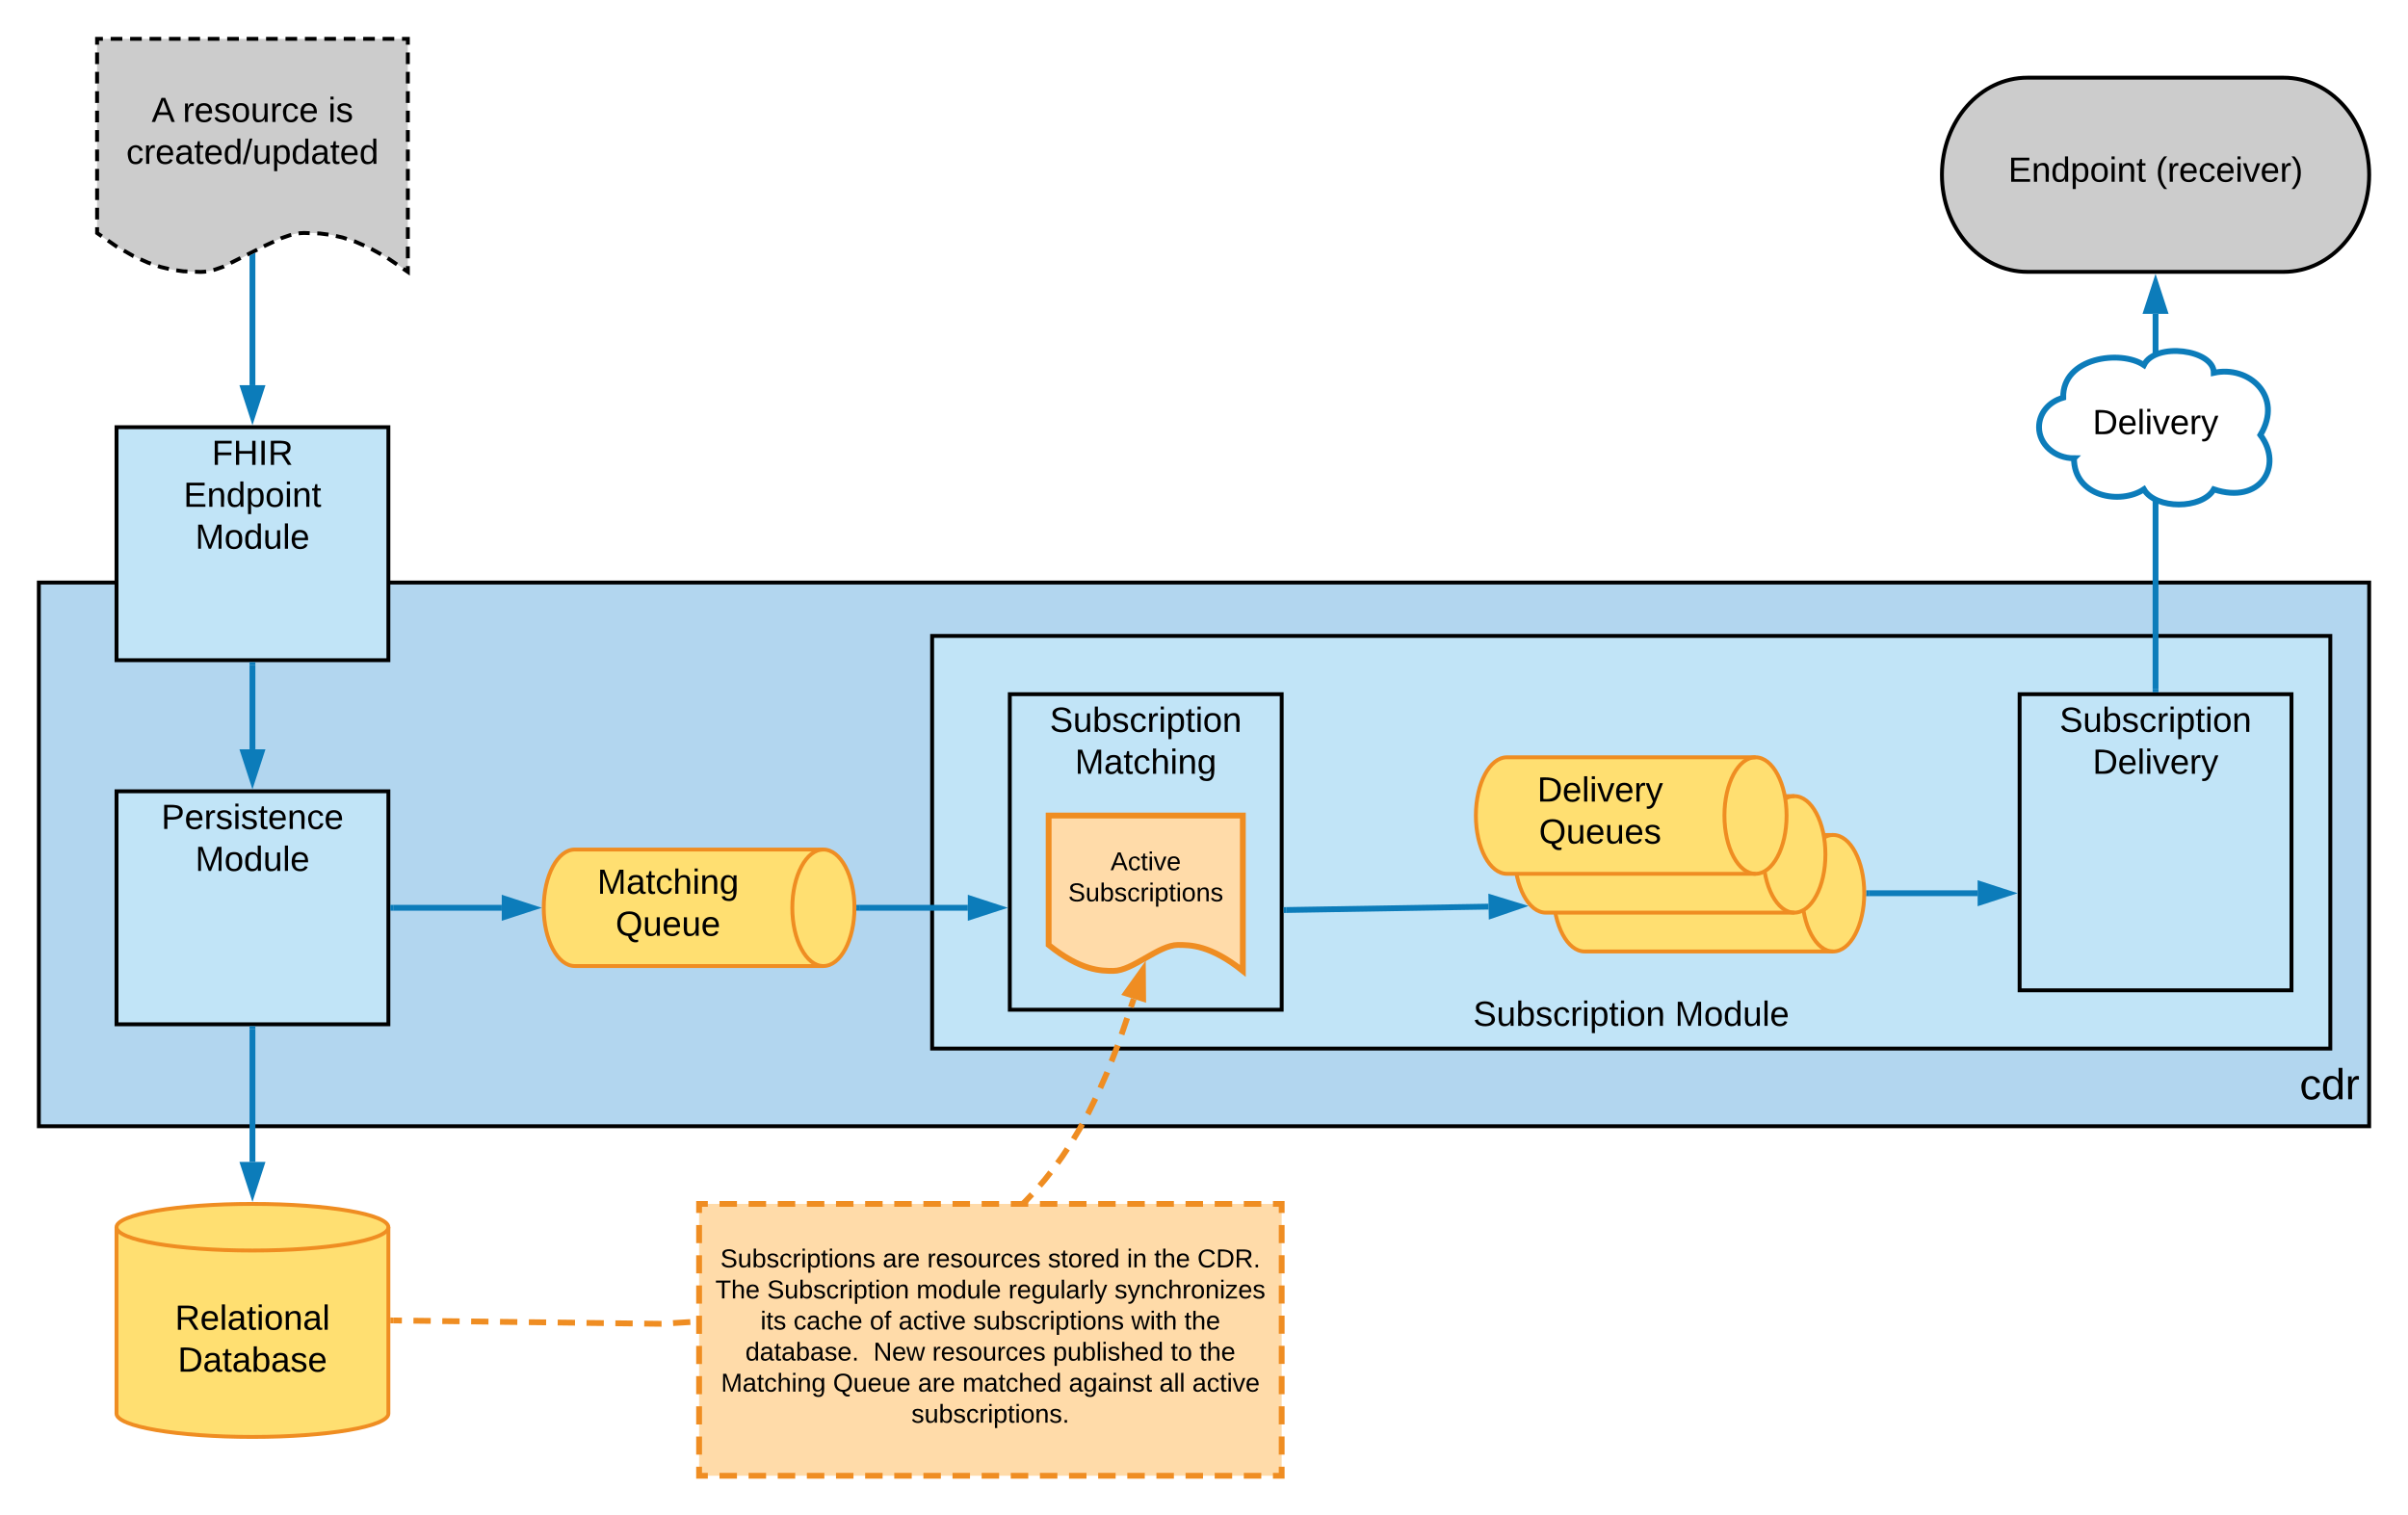 <svg xmlns="http://www.w3.org/2000/svg" xmlns:xlink="http://www.w3.org/1999/xlink" xmlns:lucid="lucid" width="1240" height="780"><g transform="translate(-20 -100)" lucid:page-tab-id="jGd8RxWa~NMn"><path d="M0 0h1360v1760H0z" fill="#fff"/><path d="M40 400h1200v280H40z" stroke="#000" stroke-width="2" fill="#b2d6ef"/><use xlink:href="#a" transform="matrix(1,0,0,1,45,405) translate(1159.198 261.111)"/><path d="M500 427.5h720V640H500z" stroke="#000" stroke-width="2" fill="#c1e4f7"/><use xlink:href="#b" transform="matrix(1,0,0,1,505,432.5) translate(273.625 195.8)"/><use xlink:href="#c" transform="matrix(1,0,0,1,505,432.5) translate(377.475 195.8)"/><path d="M70 120h160v120c-26.72-20.04-43.36-20.04-53.44-20.04-16 0-37.28 20.04-53.28 20.04-9.92 0-26.72 0-53.28-20.04z" fill="#ccc"/><path d="M77 120h6m4 0h6m4 0h6m4 0h6m4 0h6m4 0h6m4 0h6m4 0h6m4 0h6m4 0h6m4 0h6m4 0h6m4 0h6m4 0h6m4 0h6m4 0h3v3m0 4v6m0 4v6m0 4v6m0 4v6m0 4v6m0 4v6m0 4v6m0 4v6m0 4v6m0 4v6m0 4v6m0 4v3l-2.4-1.64m-3.2-2.2l-4.82-3.28m-3.36-1.93l-5.1-2.82m-3.5-1.65l-4.8-2.1-.56-.17m-3.7-1.2l-2.12-.7-3.5-.8m-3.8-.72l-4.38-.56-1.4-.05m-3.9-.12l-2.9-.1-1.95.1-.9.13m-3.75.77l-.73.17-4.26 1.47-.44.2m-3.48 1.6l-3.98 1.82-1.22.6m-3.42 1.73l-5.13 2.58m-3.43 1.72l-5.14 2.58m-3.42 1.72l-.42.22-4.26 1.47-.73.17m-3.76.78l-.9.13-1.96.1-2.9-.1m-3.87-.15l-2.1-.07-3.66-.52m-3.8-.7l-4.26-1.02-1.36-.47m-3.66-1.25l-1.46-.5-3.9-1.75m-3.52-1.6l-.05-.02-5-2.85m-3.36-1.92l-.58-.33-4.23-2.93m-3.18-2.2l-2.4-1.66v-3m0-4v-6m0-4v-6m0-4v-6m0-4V177m0-4v-6m0-4v-6m0-4v-6m0-4v-6m0-4V127m0-4v-3h3" stroke="#000" stroke-width="2" fill="none"/><use xlink:href="#d" transform="matrix(1,0,0,1,75,125) translate(23.075 37.8)"/><use xlink:href="#e" transform="matrix(1,0,0,1,75,125) translate(39.075 37.8)"/><use xlink:href="#f" transform="matrix(1,0,0,1,75,125) translate(113.975 37.8)"/><use xlink:href="#g" transform="matrix(1,0,0,1,75,125) translate(10.025 59.4)"/><path d="M1196 140c24.3 0 44 22.4 44 50s-19.7 50-44 50h-132c-24.3 0-44-22.4-44-50s19.7-50 44-50z" stroke="#000" stroke-width="2" fill="#ccc"/><use xlink:href="#h" transform="matrix(1,0,0,1,1025,145) translate(29.15 48.6)"/><use xlink:href="#i" transform="matrix(1,0,0,1,1025,145) translate(105.1 48.6)"/><path d="M80 320h140v120H80z" stroke="#000" stroke-width="2" fill="#c1e4f7"/><use xlink:href="#j" transform="matrix(1,0,0,1,85,325) translate(44.075 14.4)"/><use xlink:href="#k" transform="matrix(1,0,0,1,85,325) translate(29.525 36)"/><use xlink:href="#c" transform="matrix(1,0,0,1,85,325) translate(35.55 57.6)"/><path d="M150 232.38v66" stroke="#0c7cba" stroke-width="3" fill="none"/><path d="M151.5 232.42h-3v-.78l3-1.5z" fill="#0c7cba"/><path d="M150 314.15l-4.64-14.27h9.28z" stroke="#0c7cba" stroke-width="3" fill="#0c7cba"/><path d="M80 507.5h140v120H80z" stroke="#000" stroke-width="2" fill="#c1e4f7"/><use xlink:href="#l" transform="matrix(1,0,0,1,85,512.5) translate(18.05 14.4)"/><use xlink:href="#m" transform="matrix(1,0,0,1,85,512.5) translate(35.55 36)"/><path d="M150 442.5v43.38" stroke="#0c7cba" stroke-width="3" fill="none"/><path d="M151.5 442.54h-3V441h3z" fill="#0c7cba"/><path d="M150 501.65l-4.64-14.27h9.28z" stroke="#0c7cba" stroke-width="3" fill="#0c7cba"/><path d="M220 828c0 6.63-31.34 12-70 12s-70-5.37-70-12v-96c0-6.63 31.34-12 70-12s70 5.37 70 12z" stroke="#ef8d22" stroke-width="2" fill="#ffdf71"/><path d="M220 732c0 6.63-31.34 12-70 12s-70-5.37-70-12" stroke="#ef8d22" stroke-width="2" fill="none"/><use xlink:href="#n" transform="matrix(1,0,0,1,85,749) translate(25.1 35.8)"/><use xlink:href="#o" transform="matrix(1,0,0,1,85,749) translate(26.525 57.4)"/><path d="M150 630v68.38" stroke="#0c7cba" stroke-width="3" fill="none"/><path d="M151.5 630.04h-3v-1.54h3z" fill="#0c7cba"/><path d="M150 714.15l-4.64-14.27h9.28z" stroke="#0c7cba" stroke-width="3" fill="#0c7cba"/><path d="M444 537.5c8.84 0 16 13.43 16 30s-7.16 30-16 30H316c-8.84 0-16-13.43-16-30s7.16-30 16-30z" stroke="#ef8d22" stroke-width="2" fill="#ffdf71"/><path d="M444 597.5c-8.84 0-16-13.43-16-30s7.16-30 16-30" stroke="#ef8d22" stroke-width="2" fill="none"/><use xlink:href="#p" transform="matrix(1,0,0,1,305,542.5) translate(22.55 17.8)"/><use xlink:href="#q" transform="matrix(1,0,0,1,305,542.5) translate(32 39.4)"/><path d="M540 457.5h140V620H540z" stroke="#000" stroke-width="2" fill="#c1e4f7"/><use xlink:href="#r" transform="matrix(1,0,0,1,545,462.5) translate(15.575 14.4)"/><use xlink:href="#s" transform="matrix(1,0,0,1,545,462.5) translate(28.55 36)"/><path d="M1060 457.5h140V610h-140z" stroke="#000" stroke-width="2" fill="#c1e4f7"/><use xlink:href="#r" transform="matrix(1,0,0,1,1065,462.5) translate(15.575 14.4)"/><use xlink:href="#t" transform="matrix(1,0,0,1,1065,462.5) translate(32.6 36)"/><path d="M1130 455V261.62" stroke="#0c7cba" stroke-width="3" fill="none"/><path d="M1131.5 456.5h-3v-1.54h3z" fill="#0c7cba"/><path d="M1130 245.85l4.64 14.27h-9.28z" stroke="#0c7cba" stroke-width="3" fill="#0c7cba"/><path d="M560 520h100v80c-16.7-13.36-27.1-13.36-33.4-13.36-10 0-23.3 13.36-33.3 13.36-6.2 0-16.7 0-33.3-13.36z" stroke="#ef8d22" stroke-width="3" fill="#ffdba9"/><use xlink:href="#u" transform="matrix(1,0,0,1,565,525) translate(26.87 23.167)"/><use xlink:href="#v" transform="matrix(1,0,0,1,565,525) translate(5.056 39.167)"/><path d="M222.5 780.02l137.86 1.73 31.2-1.93 23.62-2.46 18.33-2.7 14.5-2.75 11.7-2.72 9.56-2.66 7.94-2.58 6.66-2.47 5.65-2.37 4.86-2.28.3-.15 8.9-4.67 8-4.67 7.33-4.67 6.7-4.7 6.24-4.76 5.82-4.84 5.47-4.95 5.18-5.1 4.95-5.28 4.74-5.52 4.58-5.83 4.48-6.2 4.43-6.7 4.4-7.36 4.48-8.2 4.66-9.45 5-11.38 5.83-14.87 7.9-23.1" fill="none"/><path d="M222.5 780.02l4.46.05m5.94.08l8.9.1m5.95.1l8.92.1m5.94.07l8.92.1m5.94.1l8.92.1m5.94.08l8.9.1m5.95.08l8.92.1m5.93.1l8.9.1m5.95.08l8.92.1m5.94.08l8.62.1h.3m5.92-.37l8.9-.55m5.93-.37l8.9-.55m5.92-.57l8.87-.92m5.9-.6l4.18-.44 4.66-.68m5.88-.87l7.8-1.13 1-.2m5.85-1.1l7.64-1.46 1.12-.25m5.78-1.35l4.8-1.12 3.84-1.07m5.72-1.58l7.94-2.58.54-.2m5.57-2.06l.56-.2 5.65-2.38 2-.94m5.32-2.63l6.73-3.53 1.14-.67m5.12-2.98l1.75-1.02 5.8-3.7m4.92-3.35l3.3-2.32 3.88-2.95m4.64-3.7l3.54-2.94 3.2-2.9m4.32-4.07l3.13-3.1 3.1-3.3m3.95-4.43l2.64-3.07 3-3.82m3.56-4.75l2.5-3.47 2.56-3.87m3.18-5.03l3.1-5.16 1.4-2.53m2.83-5.22l.25-.45 3.7-7.53m2.5-5.4l3.47-7.9.1-.26m2.17-5.53l3.25-8.3m1.96-5.6l2.88-8.44m1.93-5.62l1.45-4.2" stroke="#ef8d22" stroke-width="3" fill="none"/><path d="M222.56 778.52l-.04 3-1.52-.02v-3z" fill="#ef8d22"/><path d="M608.53 599.36l.12 15-8.84-2.8z" stroke="#ef8d22" stroke-width="3" fill="#ef8d22"/><path d="M222.5 567.5h55.88" stroke="#0c7cba" stroke-width="3" fill="none"/><path d="M222.54 569H221v-3h1.54z" fill="#0c7cba"/><path d="M294.15 567.5l-14.27 4.64v-9.28z" stroke="#0c7cba" stroke-width="3" fill="#0c7cba"/><path d="M462.5 567.5h55.88" stroke="#0c7cba" stroke-width="3" fill="none"/><path d="M462.54 569h-1.66l.12-1.48-.05-1.52h1.6z" fill="#0c7cba"/><path d="M534.15 567.5l-14.27 4.64v-9.28z" stroke="#0c7cba" stroke-width="3" fill="#0c7cba"/><path d="M682.5 568.64l104.05-1.74" stroke="#0c7cba" stroke-width="3" fill="none"/><path d="M682.56 570.14l-1.56.03v-3l1.5-.03z" fill="#0c7cba"/><path d="M802.3 566.64l-14.17 4.87-.16-9.25z" stroke="#0c7cba" stroke-width="3" fill="#0c7cba"/><path d="M982.5 560h55.88" stroke="#0c7cba" stroke-width="3" fill="none"/><path d="M982.54 561.5h-1.66l.12-1.48-.05-1.52h1.6z" fill="#0c7cba"/><path d="M1054.15 560l-14.27 4.64v-9.28z" stroke="#0c7cba" stroke-width="3" fill="#0c7cba"/><path d="M380 720h300v140H380z" fill="#ffdba9"/><path d="M390.5 720h9m6 0h9m6 0h9m6 0h9m6 0h9m6 0h9m6 0h9m6 0h9m6 0h9m6 0h9m6 0h9m6 0h9m6 0h9m6 0h9m6 0h9m6 0h9m6 0h9m6 0h9m6 0h9m6 0h4.5v4.67m0 6.22v9.32m0 6.22v9.34m0 6.22v9.33m0 6.23v9.33m0 6.2v9.34m0 6.23V818m0 6.22v9.34m0 6.22v9.33m0 6.23V860h-4.5m-6 0h-9m-6 0h-9m-6 0h-9m-6 0h-9m-6 0h-9m-6 0h-9m-6 0h-9m-6 0h-9m-6 0h-9m-6 0h-9m-6 0h-9m-6 0h-9m-6 0h-9m-6 0h-9m-6 0h-9m-6 0h-9m-6 0h-9m-6 0h-9m-6 0h-9m-6 0H380v-4.67m0-6.22v-9.32m0-6.22v-9.34m0-6.22v-9.33m0-6.23v-9.33m0-6.2v-9.34m0-6.23V762m0-6.22v-9.34m0-6.22v-9.33m0-6.23V720h4.5" stroke="#ef8d22" stroke-width="3" fill="none"/><g><use xlink:href="#w" transform="matrix(1,0,0,1,385,725) translate(5.944 27.667)"/><use xlink:href="#x" transform="matrix(1,0,0,1,385,725) translate(89.537 27.667)"/><use xlink:href="#y" transform="matrix(1,0,0,1,385,725) translate(112.463 27.667)"/><use xlink:href="#z" transform="matrix(1,0,0,1,385,725) translate(174.611 27.667)"/><use xlink:href="#A" transform="matrix(1,0,0,1,385,725) translate(215.315 27.667)"/><use xlink:href="#B" transform="matrix(1,0,0,1,385,725) translate(229.352 27.667)"/><use xlink:href="#C" transform="matrix(1,0,0,1,385,725) translate(251.574 27.667)"/><use xlink:href="#D" transform="matrix(1,0,0,1,385,725) translate(3.37 43.667)"/><use xlink:href="#E" transform="matrix(1,0,0,1,385,725) translate(30 43.667)"/><use xlink:href="#F" transform="matrix(1,0,0,1,385,725) translate(106.926 43.667)"/><use xlink:href="#G" transform="matrix(1,0,0,1,385,725) translate(154.259 43.667)"/><use xlink:href="#H" transform="matrix(1,0,0,1,385,725) translate(208.926 43.667)"/><use xlink:href="#I" transform="matrix(1,0,0,1,385,725) translate(26.611 59.667)"/><use xlink:href="#J" transform="matrix(1,0,0,1,385,725) translate(43.611 59.667)"/><use xlink:href="#K" transform="matrix(1,0,0,1,385,725) translate(82.87 59.667)"/><use xlink:href="#L" transform="matrix(1,0,0,1,385,725) translate(97.685 59.667)"/><use xlink:href="#M" transform="matrix(1,0,0,1,385,725) translate(136.167 59.667)"/><use xlink:href="#N" transform="matrix(1,0,0,1,385,725) translate(217.537 59.667)"/><use xlink:href="#O" transform="matrix(1,0,0,1,385,725) translate(244.87 59.667)"/><use xlink:href="#P" transform="matrix(1,0,0,1,385,725) translate(18.815 75.667)"/><use xlink:href="#Q" transform="matrix(1,0,0,1,385,725) translate(84.741 75.667)"/><use xlink:href="#y" transform="matrix(1,0,0,1,385,725) translate(115.037 75.667)"/><use xlink:href="#R" transform="matrix(1,0,0,1,385,725) translate(177.185 75.667)"/><use xlink:href="#S" transform="matrix(1,0,0,1,385,725) translate(237.852 75.667)"/><use xlink:href="#O" transform="matrix(1,0,0,1,385,725) translate(252.667 75.667)"/><use xlink:href="#T" transform="matrix(1,0,0,1,385,725) translate(6.259 91.667)"/><use xlink:href="#U" transform="matrix(1,0,0,1,385,725) translate(63.963 91.667)"/><use xlink:href="#x" transform="matrix(1,0,0,1,385,725) translate(107.667 91.667)"/><use xlink:href="#V" transform="matrix(1,0,0,1,385,725) translate(130.593 91.667)"/><use xlink:href="#W" transform="matrix(1,0,0,1,385,725) translate(185.37 91.667)"/><use xlink:href="#X" transform="matrix(1,0,0,1,385,725) translate(232 91.667)"/><use xlink:href="#Y" transform="matrix(1,0,0,1,385,725) translate(248.963 91.667)"/><use xlink:href="#Z" transform="matrix(1,0,0,1,385,725) translate(104.315 107.667)"/></g><path d="M964 530c8.84 0 16 13.43 16 30s-7.16 30-16 30H836c-8.84 0-16-13.43-16-30s7.16-30 16-30z" stroke="#ef8d22" stroke-width="2" fill="#ffdf71"/><path d="M964 590c-8.84 0-16-13.43-16-30s7.16-30 16-30" stroke="#ef8d22" stroke-width="2" fill="none"/><path d="M944 510c8.84 0 16 13.43 16 30s-7.16 30-16 30H816c-8.84 0-16-13.43-16-30s7.16-30 16-30z" stroke="#ef8d22" stroke-width="2" fill="#ffdf71"/><path d="M944 570c-8.84 0-16-13.43-16-30s7.16-30 16-30" stroke="#ef8d22" stroke-width="2" fill="none"/><path d="M924 490c8.84 0 16 13.43 16 30s-7.16 30-16 30H796c-8.84 0-16-13.43-16-30s7.16-30 16-30z" stroke="#ef8d22" stroke-width="2" fill="#ffdf71"/><path d="M924 550c-8.84 0-16-13.43-16-30s7.16-30 16-30" stroke="#ef8d22" stroke-width="2" fill="none"/><g><use xlink:href="#aa" transform="matrix(1,0,0,1,785,495) translate(26.6 17.8)"/><use xlink:href="#ab" transform="matrix(1,0,0,1,785,495) translate(27.5 39.4)"/></g><path d="M1088 336c-9.94 0-18-7.16-18-16 0-7.07 4.87-13.03 12.44-15.22C1082 284 1112 280 1124 288c6-12 36-8 36 4 18-4 36 12 24 32 12 16 0 36-24 28-6 10.4-30 10.4-36 0-12 8-36 4-36-16z" stroke="#0c7cba" stroke-width="3" fill="#fff"/><g><use xlink:href="#t" transform="matrix(1,0,0,1,1075,285) translate(22.6 38.6)"/></g><defs><path d="M96-169c-40 0-48 33-48 73s9 75 48 75c24 0 41-14 43-38l32 2c-6 37-31 61-74 61-59 0-76-41-82-99-10-93 101-131 147-64 4 7 5 14 7 22l-32 3c-4-21-16-35-41-35" id="ac"/><path d="M85-194c31 0 48 13 60 33l-1-100h32l1 261h-30c-2-10 0-23-3-31C134-8 116 4 85 4 32 4 16-35 15-94c0-66 23-100 70-100zm9 24c-40 0-46 34-46 75 0 40 6 74 45 74 42 0 51-32 51-76 0-42-9-74-50-73" id="ad"/><path d="M114-163C36-179 61-72 57 0H25l-1-190h30c1 12-1 29 2 39 6-27 23-49 58-41v29" id="ae"/><g id="a"><use transform="matrix(0.062,0,0,0.062,0,0)" xlink:href="#ac"/><use transform="matrix(0.062,0,0,0.062,11.111,0)" xlink:href="#ad"/><use transform="matrix(0.062,0,0,0.062,23.457,0)" xlink:href="#ae"/></g><path d="M185-189c-5-48-123-54-124 2 14 75 158 14 163 119 3 78-121 87-175 55-17-10-28-26-33-46l33-7c5 56 141 63 141-1 0-78-155-14-162-118-5-82 145-84 179-34 5 7 8 16 11 25" id="af"/><path d="M84 4C-5 8 30-112 23-190h32v120c0 31 7 50 39 49 72-2 45-101 50-169h31l1 190h-30c-1-10 1-25-2-33-11 22-28 36-60 37" id="ag"/><path d="M115-194c53 0 69 39 70 98 0 66-23 100-70 100C84 3 66-7 56-30L54 0H23l1-261h32v101c10-23 28-34 59-34zm-8 174c40 0 45-34 45-75 0-40-5-75-45-74-42 0-51 32-51 76 0 43 10 73 51 73" id="ah"/><path d="M135-143c-3-34-86-38-87 0 15 53 115 12 119 90S17 21 10-45l28-5c4 36 97 45 98 0-10-56-113-15-118-90-4-57 82-63 122-42 12 7 21 19 24 35" id="ai"/><path d="M24-231v-30h32v30H24zM24 0v-190h32V0H24" id="aj"/><path d="M115-194c55 1 70 41 70 98S169 2 115 4C84 4 66-9 55-30l1 105H24l-1-265h31l2 30c10-21 28-34 59-34zm-8 174c40 0 45-34 45-75s-6-73-45-74c-42 0-51 32-51 76 0 43 10 73 51 73" id="ak"/><path d="M59-47c-2 24 18 29 38 22v24C64 9 27 4 27-40v-127H5v-23h24l9-43h21v43h35v23H59v120" id="al"/><path d="M100-194c62-1 85 37 85 99 1 63-27 99-86 99S16-35 15-95c0-66 28-99 85-99zM99-20c44 1 53-31 53-75 0-43-8-75-51-75s-53 32-53 75 10 74 51 75" id="am"/><path d="M117-194c89-4 53 116 60 194h-32v-121c0-31-8-49-39-48C34-167 62-67 57 0H25l-1-190h30c1 10-1 24 2 32 11-22 29-35 61-36" id="an"/><g id="b"><use transform="matrix(0.05,0,0,0.05,0,0)" xlink:href="#af"/><use transform="matrix(0.05,0,0,0.05,12,0)" xlink:href="#ag"/><use transform="matrix(0.05,0,0,0.05,22,0)" xlink:href="#ah"/><use transform="matrix(0.05,0,0,0.05,32,0)" xlink:href="#ai"/><use transform="matrix(0.05,0,0,0.05,41,0)" xlink:href="#ac"/><use transform="matrix(0.05,0,0,0.05,50,0)" xlink:href="#ae"/><use transform="matrix(0.05,0,0,0.05,55.95,0)" xlink:href="#aj"/><use transform="matrix(0.05,0,0,0.05,59.9,0)" xlink:href="#ak"/><use transform="matrix(0.05,0,0,0.05,69.9,0)" xlink:href="#al"/><use transform="matrix(0.05,0,0,0.05,74.9,0)" xlink:href="#aj"/><use transform="matrix(0.05,0,0,0.05,78.85,0)" xlink:href="#am"/><use transform="matrix(0.05,0,0,0.05,88.85,0)" xlink:href="#an"/></g><path d="M240 0l2-218c-23 76-54 145-80 218h-23L58-218 59 0H30v-248h44l77 211c21-75 51-140 76-211h43V0h-30" id="ao"/><path d="M24 0v-261h32V0H24" id="ap"/><path d="M100-194c63 0 86 42 84 106H49c0 40 14 67 53 68 26 1 43-12 49-29l28 8c-11 28-37 45-77 45C44 4 14-33 15-96c1-61 26-98 85-98zm52 81c6-60-76-77-97-28-3 7-6 17-6 28h103" id="aq"/><g id="c"><use transform="matrix(0.05,0,0,0.05,0,0)" xlink:href="#ao"/><use transform="matrix(0.05,0,0,0.05,14.95,0)" xlink:href="#am"/><use transform="matrix(0.05,0,0,0.05,24.95,0)" xlink:href="#ad"/><use transform="matrix(0.05,0,0,0.05,34.95,0)" xlink:href="#ag"/><use transform="matrix(0.05,0,0,0.05,44.95,0)" xlink:href="#ap"/><use transform="matrix(0.05,0,0,0.05,48.9,0)" xlink:href="#aq"/></g><path d="M205 0l-28-72H64L36 0H1l101-248h38L239 0h-34zm-38-99l-47-123c-12 45-31 82-46 123h93" id="ar"/><use transform="matrix(0.05,0,0,0.05,0,0)" xlink:href="#ar" id="d"/><g id="e"><use transform="matrix(0.05,0,0,0.05,0,0)" xlink:href="#ae"/><use transform="matrix(0.05,0,0,0.05,5.95,0)" xlink:href="#aq"/><use transform="matrix(0.05,0,0,0.05,15.95,0)" xlink:href="#ai"/><use transform="matrix(0.05,0,0,0.05,24.95,0)" xlink:href="#am"/><use transform="matrix(0.05,0,0,0.05,34.95,0)" xlink:href="#ag"/><use transform="matrix(0.05,0,0,0.05,44.95,0)" xlink:href="#ae"/><use transform="matrix(0.05,0,0,0.05,50.9,0)" xlink:href="#ac"/><use transform="matrix(0.05,0,0,0.05,59.9,0)" xlink:href="#aq"/></g><g id="f"><use transform="matrix(0.05,0,0,0.05,0,0)" xlink:href="#aj"/><use transform="matrix(0.05,0,0,0.05,3.95,0)" xlink:href="#ai"/></g><path d="M141-36C126-15 110 5 73 4 37 3 15-17 15-53c-1-64 63-63 125-63 3-35-9-54-41-54-24 1-41 7-42 31l-33-3c5-37 33-52 76-52 45 0 72 20 72 64v82c-1 20 7 32 28 27v20c-31 9-61-2-59-35zM48-53c0 20 12 33 32 33 41-3 63-29 60-74-43 2-92-5-92 41" id="as"/><path d="M0 4l72-265h28L28 4H0" id="at"/><g id="g"><use transform="matrix(0.05,0,0,0.05,0,0)" xlink:href="#ac"/><use transform="matrix(0.05,0,0,0.05,9,0)" xlink:href="#ae"/><use transform="matrix(0.05,0,0,0.05,14.95,0)" xlink:href="#aq"/><use transform="matrix(0.05,0,0,0.05,24.95,0)" xlink:href="#as"/><use transform="matrix(0.05,0,0,0.05,34.95,0)" xlink:href="#al"/><use transform="matrix(0.05,0,0,0.05,39.95,0)" xlink:href="#aq"/><use transform="matrix(0.05,0,0,0.05,49.95,0)" xlink:href="#ad"/><use transform="matrix(0.05,0,0,0.05,59.95,0)" xlink:href="#at"/><use transform="matrix(0.05,0,0,0.05,64.95,0)" xlink:href="#ag"/><use transform="matrix(0.05,0,0,0.05,74.95,0)" xlink:href="#ak"/><use transform="matrix(0.05,0,0,0.05,84.95,0)" xlink:href="#ad"/><use transform="matrix(0.05,0,0,0.05,94.95,0)" xlink:href="#as"/><use transform="matrix(0.05,0,0,0.05,104.95,0)" xlink:href="#al"/><use transform="matrix(0.05,0,0,0.05,109.95,0)" xlink:href="#aq"/><use transform="matrix(0.05,0,0,0.05,119.95,0)" xlink:href="#ad"/></g><path d="M30 0v-248h187v28H63v79h144v27H63v87h162V0H30" id="au"/><g id="h"><use transform="matrix(0.05,0,0,0.05,0,0)" xlink:href="#au"/><use transform="matrix(0.05,0,0,0.05,12,0)" xlink:href="#an"/><use transform="matrix(0.05,0,0,0.05,22,0)" xlink:href="#ad"/><use transform="matrix(0.05,0,0,0.05,32,0)" xlink:href="#ak"/><use transform="matrix(0.05,0,0,0.05,42,0)" xlink:href="#am"/><use transform="matrix(0.05,0,0,0.05,52,0)" xlink:href="#aj"/><use transform="matrix(0.05,0,0,0.05,55.95,0)" xlink:href="#an"/><use transform="matrix(0.05,0,0,0.05,65.95,0)" xlink:href="#al"/></g><path d="M87 75C49 33 22-17 22-94c0-76 28-126 65-167h31c-38 41-64 92-64 168S80 34 118 75H87" id="av"/><path d="M108 0H70L1-190h34L89-25l56-165h34" id="aw"/><path d="M33-261c38 41 65 92 65 168S71 34 33 75H2C39 34 66-17 66-93S39-220 2-261h31" id="ax"/><g id="i"><use transform="matrix(0.05,0,0,0.05,0,0)" xlink:href="#av"/><use transform="matrix(0.05,0,0,0.05,5.95,0)" xlink:href="#ae"/><use transform="matrix(0.05,0,0,0.05,11.9,0)" xlink:href="#aq"/><use transform="matrix(0.05,0,0,0.05,21.9,0)" xlink:href="#ac"/><use transform="matrix(0.05,0,0,0.05,30.9,0)" xlink:href="#aq"/><use transform="matrix(0.05,0,0,0.05,40.9,0)" xlink:href="#aj"/><use transform="matrix(0.05,0,0,0.05,44.85,0)" xlink:href="#aw"/><use transform="matrix(0.05,0,0,0.05,53.85,0)" xlink:href="#aq"/><use transform="matrix(0.05,0,0,0.05,63.85,0)" xlink:href="#ae"/><use transform="matrix(0.05,0,0,0.05,69.8,0)" xlink:href="#ax"/></g><path d="M63-220v92h138v28H63V0H30v-248h175v28H63" id="ay"/><path d="M197 0v-115H63V0H30v-248h33v105h134v-105h34V0h-34" id="az"/><path d="M33 0v-248h34V0H33" id="aA"/><path d="M233-177c-1 41-23 64-60 70L243 0h-38l-65-103H63V0H30v-248c88 3 205-21 203 71zM63-129c60-2 137 13 137-47 0-61-80-42-137-45v92" id="aB"/><g id="j"><use transform="matrix(0.05,0,0,0.05,0,0)" xlink:href="#ay"/><use transform="matrix(0.05,0,0,0.05,10.95,0)" xlink:href="#az"/><use transform="matrix(0.05,0,0,0.05,23.9,0)" xlink:href="#aA"/><use transform="matrix(0.05,0,0,0.05,28.9,0)" xlink:href="#aB"/></g><g id="k"><use transform="matrix(0.05,0,0,0.05,0,0)" xlink:href="#au"/><use transform="matrix(0.05,0,0,0.05,12,0)" xlink:href="#an"/><use transform="matrix(0.05,0,0,0.05,22,0)" xlink:href="#ad"/><use transform="matrix(0.05,0,0,0.05,32,0)" xlink:href="#ak"/><use transform="matrix(0.05,0,0,0.05,42,0)" xlink:href="#am"/><use transform="matrix(0.05,0,0,0.05,52,0)" xlink:href="#aj"/><use transform="matrix(0.05,0,0,0.05,55.95,0)" xlink:href="#an"/><use transform="matrix(0.05,0,0,0.05,65.95,0)" xlink:href="#al"/></g><path d="M30-248c87 1 191-15 191 75 0 78-77 80-158 76V0H30v-248zm33 125c57 0 124 11 124-50 0-59-68-47-124-48v98" id="aC"/><g id="l"><use transform="matrix(0.05,0,0,0.05,0,0)" xlink:href="#aC"/><use transform="matrix(0.05,0,0,0.05,12,0)" xlink:href="#aq"/><use transform="matrix(0.05,0,0,0.05,22,0)" xlink:href="#ae"/><use transform="matrix(0.05,0,0,0.05,27.95,0)" xlink:href="#ai"/><use transform="matrix(0.05,0,0,0.05,36.95,0)" xlink:href="#aj"/><use transform="matrix(0.05,0,0,0.05,40.9,0)" xlink:href="#ai"/><use transform="matrix(0.05,0,0,0.05,49.9,0)" xlink:href="#al"/><use transform="matrix(0.05,0,0,0.05,54.9,0)" xlink:href="#aq"/><use transform="matrix(0.05,0,0,0.05,64.9,0)" xlink:href="#an"/><use transform="matrix(0.05,0,0,0.05,74.9,0)" xlink:href="#ac"/><use transform="matrix(0.05,0,0,0.05,83.9,0)" xlink:href="#aq"/></g><g id="m"><use transform="matrix(0.05,0,0,0.05,0,0)" xlink:href="#ao"/><use transform="matrix(0.05,0,0,0.05,14.95,0)" xlink:href="#am"/><use transform="matrix(0.05,0,0,0.05,24.95,0)" xlink:href="#ad"/><use transform="matrix(0.05,0,0,0.05,34.95,0)" xlink:href="#ag"/><use transform="matrix(0.05,0,0,0.05,44.95,0)" xlink:href="#ap"/><use transform="matrix(0.05,0,0,0.05,48.9,0)" xlink:href="#aq"/></g><g id="n"><use transform="matrix(0.05,0,0,0.05,0,0)" xlink:href="#aB"/><use transform="matrix(0.05,0,0,0.05,12.95,0)" xlink:href="#aq"/><use transform="matrix(0.05,0,0,0.05,22.95,0)" xlink:href="#ap"/><use transform="matrix(0.05,0,0,0.05,26.9,0)" xlink:href="#as"/><use transform="matrix(0.05,0,0,0.05,36.9,0)" xlink:href="#al"/><use transform="matrix(0.05,0,0,0.05,41.9,0)" xlink:href="#aj"/><use transform="matrix(0.05,0,0,0.05,45.85,0)" xlink:href="#am"/><use transform="matrix(0.05,0,0,0.05,55.85,0)" xlink:href="#an"/><use transform="matrix(0.05,0,0,0.05,65.85,0)" xlink:href="#as"/><use transform="matrix(0.05,0,0,0.05,75.85,0)" xlink:href="#ap"/></g><path d="M30-248c118-7 216 8 213 122C240-48 200 0 122 0H30v-248zM63-27c89 8 146-16 146-99s-60-101-146-95v194" id="aD"/><g id="o"><use transform="matrix(0.05,0,0,0.05,0,0)" xlink:href="#aD"/><use transform="matrix(0.05,0,0,0.05,12.95,0)" xlink:href="#as"/><use transform="matrix(0.05,0,0,0.05,22.95,0)" xlink:href="#al"/><use transform="matrix(0.05,0,0,0.05,27.95,0)" xlink:href="#as"/><use transform="matrix(0.05,0,0,0.05,37.95,0)" xlink:href="#ah"/><use transform="matrix(0.05,0,0,0.05,47.95,0)" xlink:href="#as"/><use transform="matrix(0.05,0,0,0.05,57.95,0)" xlink:href="#ai"/><use transform="matrix(0.05,0,0,0.05,66.95,0)" xlink:href="#aq"/></g><path d="M106-169C34-169 62-67 57 0H25v-261h32l-1 103c12-21 28-36 61-36 89 0 53 116 60 194h-32v-121c2-32-8-49-39-48" id="aE"/><path d="M177-190C167-65 218 103 67 71c-23-6-38-20-44-43l32-5c15 47 100 32 89-28v-30C133-14 115 1 83 1 29 1 15-40 15-95c0-56 16-97 71-98 29-1 48 16 59 35 1-10 0-23 2-32h30zM94-22c36 0 50-32 50-73 0-42-14-75-50-75-39 0-46 34-46 75s6 73 46 73" id="aF"/><g id="p"><use transform="matrix(0.05,0,0,0.05,0,0)" xlink:href="#ao"/><use transform="matrix(0.05,0,0,0.05,14.95,0)" xlink:href="#as"/><use transform="matrix(0.05,0,0,0.05,24.95,0)" xlink:href="#al"/><use transform="matrix(0.05,0,0,0.05,29.95,0)" xlink:href="#ac"/><use transform="matrix(0.05,0,0,0.05,38.95,0)" xlink:href="#aE"/><use transform="matrix(0.05,0,0,0.05,48.95,0)" xlink:href="#aj"/><use transform="matrix(0.05,0,0,0.05,52.9,0)" xlink:href="#an"/><use transform="matrix(0.05,0,0,0.05,62.9,0)" xlink:href="#aF"/></g><path d="M140-251c81 0 123 46 123 126C263-53 228-8 163 1c7 30 30 48 69 40v23c-55 16-95-15-103-61C56-3 17-48 17-125c0-80 42-126 123-126zm0 227c63 0 89-41 89-101s-29-99-89-99c-61 0-89 39-89 99S79-25 140-24" id="aG"/><g id="q"><use transform="matrix(0.05,0,0,0.05,0,0)" xlink:href="#aG"/><use transform="matrix(0.05,0,0,0.05,14,0)" xlink:href="#ag"/><use transform="matrix(0.05,0,0,0.05,24,0)" xlink:href="#aq"/><use transform="matrix(0.05,0,0,0.05,34,0)" xlink:href="#ag"/><use transform="matrix(0.05,0,0,0.05,44,0)" xlink:href="#aq"/></g><g id="r"><use transform="matrix(0.05,0,0,0.05,0,0)" xlink:href="#af"/><use transform="matrix(0.05,0,0,0.05,12,0)" xlink:href="#ag"/><use transform="matrix(0.05,0,0,0.05,22,0)" xlink:href="#ah"/><use transform="matrix(0.05,0,0,0.05,32,0)" xlink:href="#ai"/><use transform="matrix(0.05,0,0,0.05,41,0)" xlink:href="#ac"/><use transform="matrix(0.05,0,0,0.05,50,0)" xlink:href="#ae"/><use transform="matrix(0.05,0,0,0.05,55.95,0)" xlink:href="#aj"/><use transform="matrix(0.05,0,0,0.05,59.9,0)" xlink:href="#ak"/><use transform="matrix(0.05,0,0,0.05,69.9,0)" xlink:href="#al"/><use transform="matrix(0.05,0,0,0.05,74.9,0)" xlink:href="#aj"/><use transform="matrix(0.05,0,0,0.05,78.85,0)" xlink:href="#am"/><use transform="matrix(0.05,0,0,0.05,88.85,0)" xlink:href="#an"/></g><g id="s"><use transform="matrix(0.05,0,0,0.05,0,0)" xlink:href="#ao"/><use transform="matrix(0.05,0,0,0.05,14.95,0)" xlink:href="#as"/><use transform="matrix(0.05,0,0,0.05,24.95,0)" xlink:href="#al"/><use transform="matrix(0.05,0,0,0.05,29.95,0)" xlink:href="#ac"/><use transform="matrix(0.05,0,0,0.05,38.95,0)" xlink:href="#aE"/><use transform="matrix(0.05,0,0,0.05,48.95,0)" xlink:href="#aj"/><use transform="matrix(0.05,0,0,0.05,52.9,0)" xlink:href="#an"/><use transform="matrix(0.05,0,0,0.05,62.9,0)" xlink:href="#aF"/></g><path d="M179-190L93 31C79 59 56 82 12 73V49c39 6 53-20 64-50L1-190h34L92-34l54-156h33" id="aH"/><g id="t"><use transform="matrix(0.05,0,0,0.05,0,0)" xlink:href="#aD"/><use transform="matrix(0.05,0,0,0.05,12.95,0)" xlink:href="#aq"/><use transform="matrix(0.05,0,0,0.05,22.95,0)" xlink:href="#ap"/><use transform="matrix(0.05,0,0,0.05,26.9,0)" xlink:href="#aj"/><use transform="matrix(0.05,0,0,0.05,30.85,0)" xlink:href="#aw"/><use transform="matrix(0.05,0,0,0.05,39.85,0)" xlink:href="#aq"/><use transform="matrix(0.05,0,0,0.05,49.85,0)" xlink:href="#ae"/><use transform="matrix(0.05,0,0,0.05,55.8,0)" xlink:href="#aH"/></g><g id="u"><use transform="matrix(0.037,0,0,0.037,0,0)" xlink:href="#ar"/><use transform="matrix(0.037,0,0,0.037,8.889,0)" xlink:href="#ac"/><use transform="matrix(0.037,0,0,0.037,15.556,0)" xlink:href="#al"/><use transform="matrix(0.037,0,0,0.037,19.259,0)" xlink:href="#aj"/><use transform="matrix(0.037,0,0,0.037,22.185,0)" xlink:href="#aw"/><use transform="matrix(0.037,0,0,0.037,28.852,0)" xlink:href="#aq"/></g><g id="v"><use transform="matrix(0.037,0,0,0.037,0,0)" xlink:href="#af"/><use transform="matrix(0.037,0,0,0.037,8.889,0)" xlink:href="#ag"/><use transform="matrix(0.037,0,0,0.037,16.296,0)" xlink:href="#ah"/><use transform="matrix(0.037,0,0,0.037,23.704,0)" xlink:href="#ai"/><use transform="matrix(0.037,0,0,0.037,30.37,0)" xlink:href="#ac"/><use transform="matrix(0.037,0,0,0.037,37.037,0)" xlink:href="#ae"/><use transform="matrix(0.037,0,0,0.037,41.444,0)" xlink:href="#aj"/><use transform="matrix(0.037,0,0,0.037,44.37,0)" xlink:href="#ak"/><use transform="matrix(0.037,0,0,0.037,51.778,0)" xlink:href="#al"/><use transform="matrix(0.037,0,0,0.037,55.481,0)" xlink:href="#aj"/><use transform="matrix(0.037,0,0,0.037,58.407,0)" xlink:href="#am"/><use transform="matrix(0.037,0,0,0.037,65.815,0)" xlink:href="#an"/><use transform="matrix(0.037,0,0,0.037,73.222,0)" xlink:href="#ai"/></g><g id="w"><use transform="matrix(0.037,0,0,0.037,0,0)" xlink:href="#af"/><use transform="matrix(0.037,0,0,0.037,8.889,0)" xlink:href="#ag"/><use transform="matrix(0.037,0,0,0.037,16.296,0)" xlink:href="#ah"/><use transform="matrix(0.037,0,0,0.037,23.704,0)" xlink:href="#ai"/><use transform="matrix(0.037,0,0,0.037,30.37,0)" xlink:href="#ac"/><use transform="matrix(0.037,0,0,0.037,37.037,0)" xlink:href="#ae"/><use transform="matrix(0.037,0,0,0.037,41.444,0)" xlink:href="#aj"/><use transform="matrix(0.037,0,0,0.037,44.37,0)" xlink:href="#ak"/><use transform="matrix(0.037,0,0,0.037,51.778,0)" xlink:href="#al"/><use transform="matrix(0.037,0,0,0.037,55.481,0)" xlink:href="#aj"/><use transform="matrix(0.037,0,0,0.037,58.407,0)" xlink:href="#am"/><use transform="matrix(0.037,0,0,0.037,65.815,0)" xlink:href="#an"/><use transform="matrix(0.037,0,0,0.037,73.222,0)" xlink:href="#ai"/></g><g id="x"><use transform="matrix(0.037,0,0,0.037,0,0)" xlink:href="#as"/><use transform="matrix(0.037,0,0,0.037,7.407,0)" xlink:href="#ae"/><use transform="matrix(0.037,0,0,0.037,11.815,0)" xlink:href="#aq"/></g><g id="y"><use transform="matrix(0.037,0,0,0.037,0,0)" xlink:href="#ae"/><use transform="matrix(0.037,0,0,0.037,4.407,0)" xlink:href="#aq"/><use transform="matrix(0.037,0,0,0.037,11.815,0)" xlink:href="#ai"/><use transform="matrix(0.037,0,0,0.037,18.481,0)" xlink:href="#am"/><use transform="matrix(0.037,0,0,0.037,25.889,0)" xlink:href="#ag"/><use transform="matrix(0.037,0,0,0.037,33.296,0)" xlink:href="#ae"/><use transform="matrix(0.037,0,0,0.037,37.704,0)" xlink:href="#ac"/><use transform="matrix(0.037,0,0,0.037,44.37,0)" xlink:href="#aq"/><use transform="matrix(0.037,0,0,0.037,51.778,0)" xlink:href="#ai"/></g><g id="z"><use transform="matrix(0.037,0,0,0.037,0,0)" xlink:href="#ai"/><use transform="matrix(0.037,0,0,0.037,6.667,0)" xlink:href="#al"/><use transform="matrix(0.037,0,0,0.037,10.37,0)" xlink:href="#am"/><use transform="matrix(0.037,0,0,0.037,17.778,0)" xlink:href="#ae"/><use transform="matrix(0.037,0,0,0.037,22.185,0)" xlink:href="#aq"/><use transform="matrix(0.037,0,0,0.037,29.593,0)" xlink:href="#ad"/></g><g id="A"><use transform="matrix(0.037,0,0,0.037,0,0)" xlink:href="#aj"/><use transform="matrix(0.037,0,0,0.037,2.926,0)" xlink:href="#an"/></g><g id="B"><use transform="matrix(0.037,0,0,0.037,0,0)" xlink:href="#al"/><use transform="matrix(0.037,0,0,0.037,3.704,0)" xlink:href="#aE"/><use transform="matrix(0.037,0,0,0.037,11.111,0)" xlink:href="#aq"/></g><path d="M212-179c-10-28-35-45-73-45-59 0-87 40-87 99 0 60 29 101 89 101 43 0 62-24 78-52l27 14C228-24 195 4 139 4 59 4 22-46 18-125c-6-104 99-153 187-111 19 9 31 26 39 46" id="aI"/><path d="M33 0v-38h34V0H33" id="aJ"/><g id="C"><use transform="matrix(0.037,0,0,0.037,0,0)" xlink:href="#aI"/><use transform="matrix(0.037,0,0,0.037,9.593,0)" xlink:href="#aD"/><use transform="matrix(0.037,0,0,0.037,19.185,0)" xlink:href="#aB"/><use transform="matrix(0.037,0,0,0.037,28.778,0)" xlink:href="#aJ"/></g><path d="M127-220V0H93v-220H8v-28h204v28h-85" id="aK"/><g id="D"><use transform="matrix(0.037,0,0,0.037,0,0)" xlink:href="#aK"/><use transform="matrix(0.037,0,0,0.037,8.111,0)" xlink:href="#aE"/><use transform="matrix(0.037,0,0,0.037,15.519,0)" xlink:href="#aq"/></g><g id="E"><use transform="matrix(0.037,0,0,0.037,0,0)" xlink:href="#af"/><use transform="matrix(0.037,0,0,0.037,8.889,0)" xlink:href="#ag"/><use transform="matrix(0.037,0,0,0.037,16.296,0)" xlink:href="#ah"/><use transform="matrix(0.037,0,0,0.037,23.704,0)" xlink:href="#ai"/><use transform="matrix(0.037,0,0,0.037,30.37,0)" xlink:href="#ac"/><use transform="matrix(0.037,0,0,0.037,37.037,0)" xlink:href="#ae"/><use transform="matrix(0.037,0,0,0.037,41.444,0)" xlink:href="#aj"/><use transform="matrix(0.037,0,0,0.037,44.37,0)" xlink:href="#ak"/><use transform="matrix(0.037,0,0,0.037,51.778,0)" xlink:href="#al"/><use transform="matrix(0.037,0,0,0.037,55.481,0)" xlink:href="#aj"/><use transform="matrix(0.037,0,0,0.037,58.407,0)" xlink:href="#am"/><use transform="matrix(0.037,0,0,0.037,65.815,0)" xlink:href="#an"/></g><path d="M210-169c-67 3-38 105-44 169h-31v-121c0-29-5-50-35-48C34-165 62-65 56 0H25l-1-190h30c1 10-1 24 2 32 10-44 99-50 107 0 11-21 27-35 58-36 85-2 47 119 55 194h-31v-121c0-29-5-49-35-48" id="aL"/><g id="F"><use transform="matrix(0.037,0,0,0.037,0,0)" xlink:href="#aL"/><use transform="matrix(0.037,0,0,0.037,11.074,0)" xlink:href="#am"/><use transform="matrix(0.037,0,0,0.037,18.481,0)" xlink:href="#ad"/><use transform="matrix(0.037,0,0,0.037,25.889,0)" xlink:href="#ag"/><use transform="matrix(0.037,0,0,0.037,33.296,0)" xlink:href="#ap"/><use transform="matrix(0.037,0,0,0.037,36.222,0)" xlink:href="#aq"/></g><g id="G"><use transform="matrix(0.037,0,0,0.037,0,0)" xlink:href="#ae"/><use transform="matrix(0.037,0,0,0.037,4.407,0)" xlink:href="#aq"/><use transform="matrix(0.037,0,0,0.037,11.815,0)" xlink:href="#aF"/><use transform="matrix(0.037,0,0,0.037,19.222,0)" xlink:href="#ag"/><use transform="matrix(0.037,0,0,0.037,26.63,0)" xlink:href="#ap"/><use transform="matrix(0.037,0,0,0.037,29.556,0)" xlink:href="#as"/><use transform="matrix(0.037,0,0,0.037,36.963,0)" xlink:href="#ae"/><use transform="matrix(0.037,0,0,0.037,41.37,0)" xlink:href="#ap"/><use transform="matrix(0.037,0,0,0.037,44.296,0)" xlink:href="#aH"/></g><path d="M9 0v-24l116-142H16v-24h144v24L44-24h123V0H9" id="aM"/><g id="H"><use transform="matrix(0.037,0,0,0.037,0,0)" xlink:href="#ai"/><use transform="matrix(0.037,0,0,0.037,6.667,0)" xlink:href="#aH"/><use transform="matrix(0.037,0,0,0.037,13.333,0)" xlink:href="#an"/><use transform="matrix(0.037,0,0,0.037,20.741,0)" xlink:href="#ac"/><use transform="matrix(0.037,0,0,0.037,27.407,0)" xlink:href="#aE"/><use transform="matrix(0.037,0,0,0.037,34.815,0)" xlink:href="#ae"/><use transform="matrix(0.037,0,0,0.037,39.222,0)" xlink:href="#am"/><use transform="matrix(0.037,0,0,0.037,46.63,0)" xlink:href="#an"/><use transform="matrix(0.037,0,0,0.037,54.037,0)" xlink:href="#aj"/><use transform="matrix(0.037,0,0,0.037,56.963,0)" xlink:href="#aM"/><use transform="matrix(0.037,0,0,0.037,63.63,0)" xlink:href="#aq"/><use transform="matrix(0.037,0,0,0.037,71.037,0)" xlink:href="#ai"/></g><g id="I"><use transform="matrix(0.037,0,0,0.037,0,0)" xlink:href="#aj"/><use transform="matrix(0.037,0,0,0.037,2.926,0)" xlink:href="#al"/><use transform="matrix(0.037,0,0,0.037,6.63,0)" xlink:href="#ai"/></g><g id="J"><use transform="matrix(0.037,0,0,0.037,0,0)" xlink:href="#ac"/><use transform="matrix(0.037,0,0,0.037,6.667,0)" xlink:href="#as"/><use transform="matrix(0.037,0,0,0.037,14.074,0)" xlink:href="#ac"/><use transform="matrix(0.037,0,0,0.037,20.741,0)" xlink:href="#aE"/><use transform="matrix(0.037,0,0,0.037,28.148,0)" xlink:href="#aq"/></g><path d="M101-234c-31-9-42 10-38 44h38v23H63V0H32v-167H5v-23h27c-7-52 17-82 69-68v24" id="aN"/><g id="K"><use transform="matrix(0.037,0,0,0.037,0,0)" xlink:href="#am"/><use transform="matrix(0.037,0,0,0.037,7.407,0)" xlink:href="#aN"/></g><g id="L"><use transform="matrix(0.037,0,0,0.037,0,0)" xlink:href="#as"/><use transform="matrix(0.037,0,0,0.037,7.407,0)" xlink:href="#ac"/><use transform="matrix(0.037,0,0,0.037,14.074,0)" xlink:href="#al"/><use transform="matrix(0.037,0,0,0.037,17.778,0)" xlink:href="#aj"/><use transform="matrix(0.037,0,0,0.037,20.704,0)" xlink:href="#aw"/><use transform="matrix(0.037,0,0,0.037,27.37,0)" xlink:href="#aq"/></g><g id="M"><use transform="matrix(0.037,0,0,0.037,0,0)" xlink:href="#ai"/><use transform="matrix(0.037,0,0,0.037,6.667,0)" xlink:href="#ag"/><use transform="matrix(0.037,0,0,0.037,14.074,0)" xlink:href="#ah"/><use transform="matrix(0.037,0,0,0.037,21.481,0)" xlink:href="#ai"/><use transform="matrix(0.037,0,0,0.037,28.148,0)" xlink:href="#ac"/><use transform="matrix(0.037,0,0,0.037,34.815,0)" xlink:href="#ae"/><use transform="matrix(0.037,0,0,0.037,39.222,0)" xlink:href="#aj"/><use transform="matrix(0.037,0,0,0.037,42.148,0)" xlink:href="#ak"/><use transform="matrix(0.037,0,0,0.037,49.556,0)" xlink:href="#al"/><use transform="matrix(0.037,0,0,0.037,53.259,0)" xlink:href="#aj"/><use transform="matrix(0.037,0,0,0.037,56.185,0)" xlink:href="#am"/><use transform="matrix(0.037,0,0,0.037,63.593,0)" xlink:href="#an"/><use transform="matrix(0.037,0,0,0.037,71,0)" xlink:href="#ai"/></g><path d="M206 0h-36l-40-164L89 0H53L-1-190h32L70-26l43-164h34l41 164 42-164h31" id="aO"/><g id="N"><use transform="matrix(0.037,0,0,0.037,0,0)" xlink:href="#aO"/><use transform="matrix(0.037,0,0,0.037,9.593,0)" xlink:href="#aj"/><use transform="matrix(0.037,0,0,0.037,12.519,0)" xlink:href="#al"/><use transform="matrix(0.037,0,0,0.037,16.222,0)" xlink:href="#aE"/></g><g id="O"><use transform="matrix(0.037,0,0,0.037,0,0)" xlink:href="#al"/><use transform="matrix(0.037,0,0,0.037,3.704,0)" xlink:href="#aE"/><use transform="matrix(0.037,0,0,0.037,11.111,0)" xlink:href="#aq"/></g><g id="P"><use transform="matrix(0.037,0,0,0.037,0,0)" xlink:href="#ad"/><use transform="matrix(0.037,0,0,0.037,7.407,0)" xlink:href="#as"/><use transform="matrix(0.037,0,0,0.037,14.815,0)" xlink:href="#al"/><use transform="matrix(0.037,0,0,0.037,18.519,0)" xlink:href="#as"/><use transform="matrix(0.037,0,0,0.037,25.926,0)" xlink:href="#ah"/><use transform="matrix(0.037,0,0,0.037,33.333,0)" xlink:href="#as"/><use transform="matrix(0.037,0,0,0.037,40.741,0)" xlink:href="#ai"/><use transform="matrix(0.037,0,0,0.037,47.407,0)" xlink:href="#aq"/><use transform="matrix(0.037,0,0,0.037,54.815,0)" xlink:href="#aJ"/></g><path d="M190 0L58-211 59 0H30v-248h39L202-35l-2-213h31V0h-41" id="aP"/><g id="Q"><use transform="matrix(0.037,0,0,0.037,0,0)" xlink:href="#aP"/><use transform="matrix(0.037,0,0,0.037,9.593,0)" xlink:href="#aq"/><use transform="matrix(0.037,0,0,0.037,17,0)" xlink:href="#aO"/></g><g id="R"><use transform="matrix(0.037,0,0,0.037,0,0)" xlink:href="#ak"/><use transform="matrix(0.037,0,0,0.037,7.407,0)" xlink:href="#ag"/><use transform="matrix(0.037,0,0,0.037,14.815,0)" xlink:href="#ah"/><use transform="matrix(0.037,0,0,0.037,22.222,0)" xlink:href="#ap"/><use transform="matrix(0.037,0,0,0.037,25.148,0)" xlink:href="#aj"/><use transform="matrix(0.037,0,0,0.037,28.074,0)" xlink:href="#ai"/><use transform="matrix(0.037,0,0,0.037,34.741,0)" xlink:href="#aE"/><use transform="matrix(0.037,0,0,0.037,42.148,0)" xlink:href="#aq"/><use transform="matrix(0.037,0,0,0.037,49.556,0)" xlink:href="#ad"/></g><g id="S"><use transform="matrix(0.037,0,0,0.037,0,0)" xlink:href="#al"/><use transform="matrix(0.037,0,0,0.037,3.704,0)" xlink:href="#am"/></g><g id="T"><use transform="matrix(0.037,0,0,0.037,0,0)" xlink:href="#ao"/><use transform="matrix(0.037,0,0,0.037,11.074,0)" xlink:href="#as"/><use transform="matrix(0.037,0,0,0.037,18.481,0)" xlink:href="#al"/><use transform="matrix(0.037,0,0,0.037,22.185,0)" xlink:href="#ac"/><use transform="matrix(0.037,0,0,0.037,28.852,0)" xlink:href="#aE"/><use transform="matrix(0.037,0,0,0.037,36.259,0)" xlink:href="#aj"/><use transform="matrix(0.037,0,0,0.037,39.185,0)" xlink:href="#an"/><use transform="matrix(0.037,0,0,0.037,46.593,0)" xlink:href="#aF"/></g><g id="U"><use transform="matrix(0.037,0,0,0.037,0,0)" xlink:href="#aG"/><use transform="matrix(0.037,0,0,0.037,10.37,0)" xlink:href="#ag"/><use transform="matrix(0.037,0,0,0.037,17.778,0)" xlink:href="#aq"/><use transform="matrix(0.037,0,0,0.037,25.185,0)" xlink:href="#ag"/><use transform="matrix(0.037,0,0,0.037,32.593,0)" xlink:href="#aq"/></g><g id="V"><use transform="matrix(0.037,0,0,0.037,0,0)" xlink:href="#aL"/><use transform="matrix(0.037,0,0,0.037,11.074,0)" xlink:href="#as"/><use transform="matrix(0.037,0,0,0.037,18.481,0)" xlink:href="#al"/><use transform="matrix(0.037,0,0,0.037,22.185,0)" xlink:href="#ac"/><use transform="matrix(0.037,0,0,0.037,28.852,0)" xlink:href="#aE"/><use transform="matrix(0.037,0,0,0.037,36.259,0)" xlink:href="#aq"/><use transform="matrix(0.037,0,0,0.037,43.667,0)" xlink:href="#ad"/></g><g id="W"><use transform="matrix(0.037,0,0,0.037,0,0)" xlink:href="#as"/><use transform="matrix(0.037,0,0,0.037,7.407,0)" xlink:href="#aF"/><use transform="matrix(0.037,0,0,0.037,14.815,0)" xlink:href="#as"/><use transform="matrix(0.037,0,0,0.037,22.222,0)" xlink:href="#aj"/><use transform="matrix(0.037,0,0,0.037,25.148,0)" xlink:href="#an"/><use transform="matrix(0.037,0,0,0.037,32.556,0)" xlink:href="#ai"/><use transform="matrix(0.037,0,0,0.037,39.222,0)" xlink:href="#al"/></g><g id="X"><use transform="matrix(0.037,0,0,0.037,0,0)" xlink:href="#as"/><use transform="matrix(0.037,0,0,0.037,7.407,0)" xlink:href="#ap"/><use transform="matrix(0.037,0,0,0.037,10.333,0)" xlink:href="#ap"/></g><g id="Y"><use transform="matrix(0.037,0,0,0.037,0,0)" xlink:href="#as"/><use transform="matrix(0.037,0,0,0.037,7.407,0)" xlink:href="#ac"/><use transform="matrix(0.037,0,0,0.037,14.074,0)" xlink:href="#al"/><use transform="matrix(0.037,0,0,0.037,17.778,0)" xlink:href="#aj"/><use transform="matrix(0.037,0,0,0.037,20.704,0)" xlink:href="#aw"/><use transform="matrix(0.037,0,0,0.037,27.37,0)" xlink:href="#aq"/></g><g id="Z"><use transform="matrix(0.037,0,0,0.037,0,0)" xlink:href="#ai"/><use transform="matrix(0.037,0,0,0.037,6.667,0)" xlink:href="#ag"/><use transform="matrix(0.037,0,0,0.037,14.074,0)" xlink:href="#ah"/><use transform="matrix(0.037,0,0,0.037,21.481,0)" xlink:href="#ai"/><use transform="matrix(0.037,0,0,0.037,28.148,0)" xlink:href="#ac"/><use transform="matrix(0.037,0,0,0.037,34.815,0)" xlink:href="#ae"/><use transform="matrix(0.037,0,0,0.037,39.222,0)" xlink:href="#aj"/><use transform="matrix(0.037,0,0,0.037,42.148,0)" xlink:href="#ak"/><use transform="matrix(0.037,0,0,0.037,49.556,0)" xlink:href="#al"/><use transform="matrix(0.037,0,0,0.037,53.259,0)" xlink:href="#aj"/><use transform="matrix(0.037,0,0,0.037,56.185,0)" xlink:href="#am"/><use transform="matrix(0.037,0,0,0.037,63.593,0)" xlink:href="#an"/><use transform="matrix(0.037,0,0,0.037,71,0)" xlink:href="#ai"/><use transform="matrix(0.037,0,0,0.037,77.667,0)" xlink:href="#aJ"/></g><g id="aa"><use transform="matrix(0.05,0,0,0.05,0,0)" xlink:href="#aD"/><use transform="matrix(0.05,0,0,0.05,12.95,0)" xlink:href="#aq"/><use transform="matrix(0.05,0,0,0.05,22.95,0)" xlink:href="#ap"/><use transform="matrix(0.05,0,0,0.05,26.9,0)" xlink:href="#aj"/><use transform="matrix(0.05,0,0,0.05,30.85,0)" xlink:href="#aw"/><use transform="matrix(0.05,0,0,0.05,39.85,0)" xlink:href="#aq"/><use transform="matrix(0.05,0,0,0.05,49.85,0)" xlink:href="#ae"/><use transform="matrix(0.05,0,0,0.05,55.8,0)" xlink:href="#aH"/></g><g id="ab"><use transform="matrix(0.05,0,0,0.05,0,0)" xlink:href="#aG"/><use transform="matrix(0.05,0,0,0.05,14,0)" xlink:href="#ag"/><use transform="matrix(0.05,0,0,0.05,24,0)" xlink:href="#aq"/><use transform="matrix(0.05,0,0,0.05,34,0)" xlink:href="#ag"/><use transform="matrix(0.05,0,0,0.05,44,0)" xlink:href="#aq"/><use transform="matrix(0.05,0,0,0.05,54,0)" xlink:href="#ai"/></g></defs></g></svg>